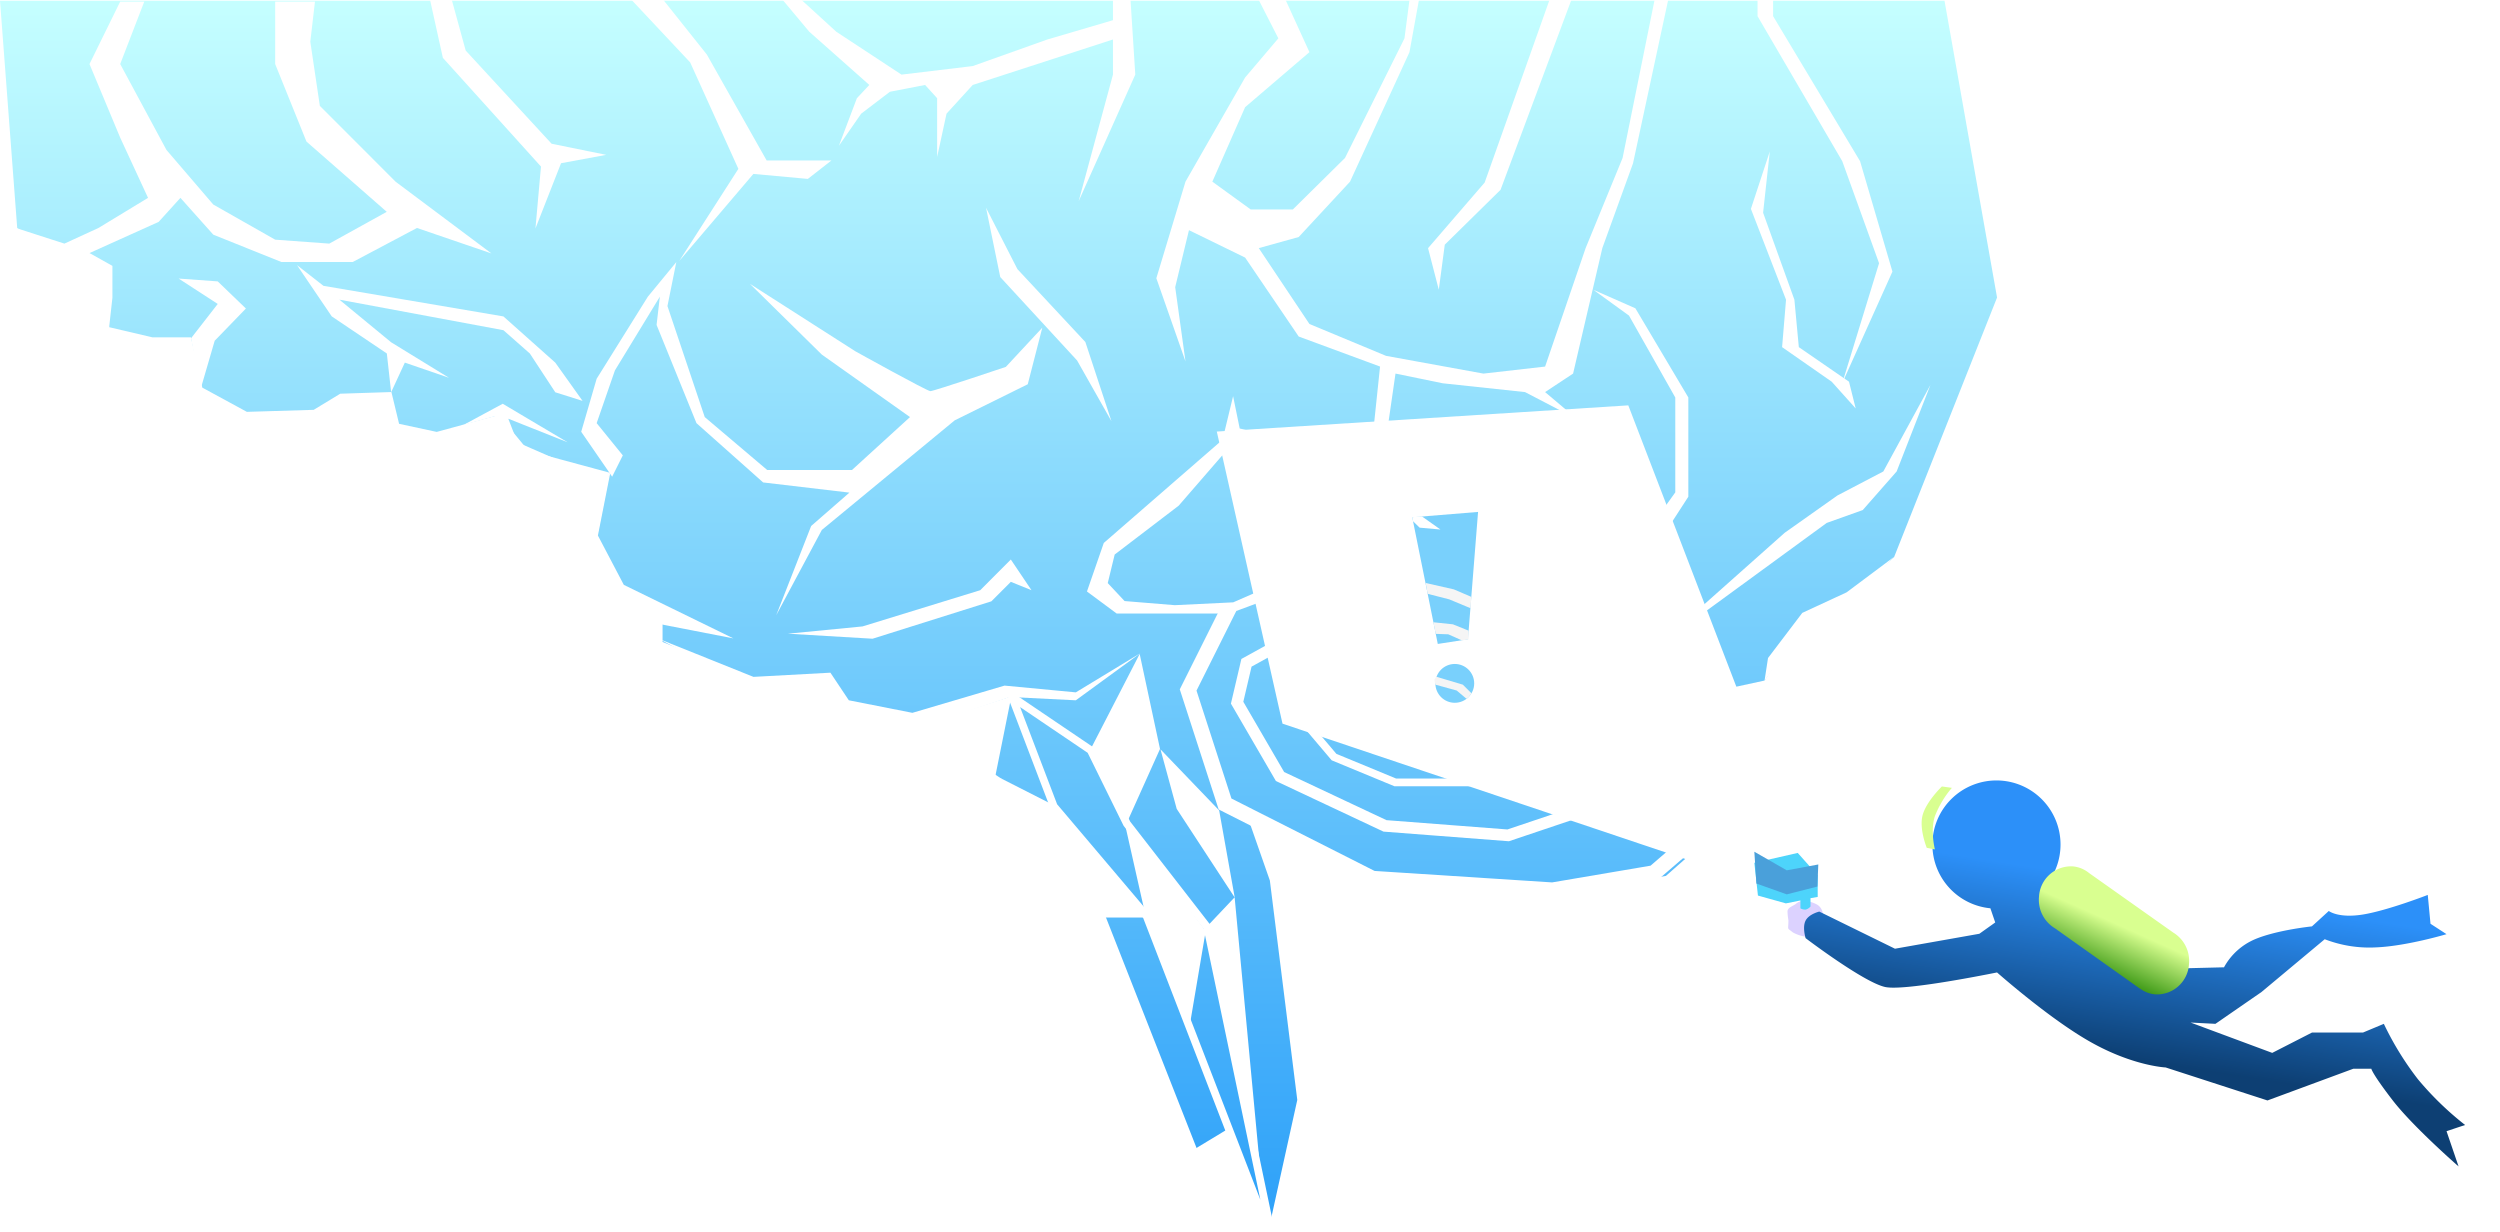 <svg xmlns="http://www.w3.org/2000/svg" xmlns:xlink="http://www.w3.org/1999/xlink" width="643.867" height="317.193" viewBox="0 0 643.867 317.193">
  <defs>
    <linearGradient id="linear-gradient" x1="0.5" x2="0.5" y2="1" gradientUnits="objectBoundingBox">
      <stop offset="0" stop-color="#c6ffff"/>
      <stop offset="1" stop-color="#2ca0f9"/>
    </linearGradient>
    <filter id="Path_377" x="451.348" y="223" width="27.327" height="27.349" filterUnits="userSpaceOnUse">
      <feOffset dy="3" input="SourceAlpha"/>
      <feGaussianBlur stdDeviation="3" result="blur"/>
      <feFlood flood-opacity="0.161"/>
      <feComposite operator="in" in2="blur"/>
      <feComposite in="SourceGraphic"/>
    </filter>
    <linearGradient id="linear-gradient-2" x1="0.552" y1="0.279" x2="0.436" y2="0.706" gradientUnits="objectBoundingBox">
      <stop offset="0" stop-color="#2c90f9"/>
      <stop offset="1" stop-color="#0d3f73"/>
    </linearGradient>
    <filter id="Union_22" x="455.627" y="191.999" width="188.24" height="117.419" filterUnits="userSpaceOnUse">
      <feOffset dy="3" input="SourceAlpha"/>
      <feGaussianBlur stdDeviation="3" result="blur-2"/>
      <feFlood flood-opacity="0.161"/>
      <feComposite operator="in" in2="blur-2"/>
      <feComposite in="SourceGraphic"/>
    </filter>
    <filter id="Path_381" x="442.824" y="210.663" width="34.319" height="32.614" filterUnits="userSpaceOnUse">
      <feOffset dy="3" input="SourceAlpha"/>
      <feGaussianBlur stdDeviation="3" result="blur-3"/>
      <feFlood flood-opacity="0.161"/>
      <feComposite operator="in" in2="blur-3"/>
      <feComposite in="SourceGraphic"/>
    </filter>
    <linearGradient id="linear-gradient-3" x1="0.411" y1="0.399" x2="0.242" y2="0.775" gradientUnits="objectBoundingBox">
      <stop offset="0" stop-color="#d9ff90"/>
      <stop offset="1" stop-color="#3d9916"/>
    </linearGradient>
  </defs>
  <g id="Group_267" data-name="Group 267" transform="translate(2544.675 2814.372)">
    <path id="Path_385" data-name="Path 385" d="M21.029-49.769h500.8l13.534,76.445-26.52,66.857L498.4,102.991l-12.821,6.9-10.095,15.432-19.447,4.211,6.216,4.9,5.422,25.717-17.592,15.476-25.944,4.552-47.792-3.346-34.1-16.682,5.831,16.682,7.059,56.5-7.243,32.81L328.91,246.788l-24.176-61.171-26.667-34.1-20.206-13.176L232.97,127.771l-14.408-1.3-26.894-11.089v-4.589L183,104.8l-8.677-14.07,3.707-18.942L157.1,66.125,149.52,56.91,133.5,61.285,123.81,59.2l-1.972-8.18-13.178.427L101.822,55.6l-17.215.52L73.135,49.88,70.2,36.922H60.25l-11.078-2.6-3.7-13.638L25.465,8.832Z" transform="translate(-2565.704 -2764.421)" fill="url(#linear-gradient)"/>
    <path id="Path_259" data-name="Path 259" d="M14232.193-9655.211l-7.906,16.084,7.906,18.955,7.172,15.509-12.772,7.755-8.768,4.028-12.493-4.028,16.674,12.213,7.335,13.4.85-7.646v-8.207l-5.9-3.3,17.814-8.034,5.6-6.183,8.465,9.479,17.535,7.043h18.374l16.549-8.767,19.186,6.564-24.686-18.477-19.514-19.537-2.457-16.521,1.2-10.332h-10.249v16.084l8.058,19.968,20.679,18.094-14.8,8.186-13.937-1.013-15.94-9.047-12.062-14.066-11.911-22.121,6.2-16.084Z" transform="translate(-16745.914 6841.25)" fill="#fff"/>
    <path id="Path_339" data-name="Path 339" d="M14247.331-9584.256l10.069.727,7.256,6.99-8.04,8.3-3.656,12.55-2.423-13.207,6.863-8.824Z" transform="translate(-16746 6841.628)" fill="#fff"/>
    <path id="Path_340" data-name="Path 340" d="M14312.089-9655.99l3.295,14.895,25.267,28-1.421,15.939,6.59-16.8,11.632-2.153-14.064-2.865-22.123-24-3.574-13.021Z" transform="translate(-16746 6841.619)" fill="#fff"/>
    <path id="Path_341" data-name="Path 341" d="M14306-9657.444l15.078,16.069,12.412,27.42-15.227,23.727,19.09-22.424,14.031,1.285,6.065-4.741h-16.67l-15.394-27.27-11.2-14.066Z" transform="translate(-16688 6843.073)" fill="#fff"/>
    <path id="Path_342" data-name="Path 342" d="M14277.814-9587.721l8.951,13.207,14.188,9.55,1.107,9.99,3.529-7.638,11.374,3.912-14.9-9.147-13.334-10.98,42.248,7.867,6.808,6,6.553,9.99,7.026,2.216-7.026-9.854-13.36-11.9-46.342-7.876Z" transform="translate(-16746 6841.628)" fill="#fff"/>
    <path id="Path_343" data-name="Path 343" d="M14630.954-9655.99l-9.047,42.057-7.906,21.842-7.53,32.313-7.213,4.768,8.3,7.011-13.471-7.011-21.209-2.269-12.146-2.5-2.437,16.849-9.278,11.168,5.965-12.925,1.773-16.9-20.951-7.733-13.8-20.331-14.464-7.06-3.547,14.681,2.651,19.121-7.506-21.425,7.506-24.87,15.359-26.829,8.556-10.081-5.041-9.875h6.917l6.133,13.432-16.564,14.17-8.442,19.184,9.886,7.166h10.837l13.441-13.273,15.317-30.8,1.288-9.875h2.437l-2.437,13.432-15.312,33.354-13.213,14.251-10.287,2.862,13.05,19.54,19.729,8.205,25.076,4.568,15.89-1.81,10.433-30.5,9.521-23.221,8.232-40.678Z" transform="translate(-16746 6841.619)" fill="#fff"/>
    <path id="Path_344" data-name="Path 344" d="M14600.382-9655.99l-16.687,47.012-14.581,16.9,2.768,10.7,1.54-11.6,14.367-14.134,18.227-48.885Z" transform="translate(-16746 6841.619)" fill="#fff"/>
    <path id="Path_345" data-name="Path 345" d="M14611.675-9581.373l10.836,4.773,13.638,22.963v25.566l-9.913,15.317-11.369,2.437,1.681,14.2-4.872,11.006-24.251-4.48-6.553-9.521-22.57-8.4-2.437-2.8-16.8,4.48-21.086,7.84h-29.066l-7.648-5.67,4.334-12.5,30.59-26.588,2.715-11.217,1.7,8.323,9.521,2.294,9.687-2.294-10.541,5.532-11.286-.765-13.1,15.116-16.48,12.58-1.784,7.352,4.334,4.63,12.928,1.06,15.049-.73,21.618-9.439,17.757-3.228,3.744,4.314,21.865,8.353,5.188,8.552,21.159,4.154,3.9-8.743-1.605-13.4-6.808-7.425-6.283-4.754-5.773-.6,8.743-1.605,11.727,11.156,9.473-2.908,9.147-12.746v-24.438l-11.922-21.095Z" transform="translate(-16746 6841.628)" fill="#fff"/>
    <path id="Path_346" data-name="Path 346" d="M14407.768-9655.99l8.947,8.178,16.785,11.036,18.343-2.2,19.221-6.844,16.9-4.971v-5.2h4.523l1.227,19.214-14.581,32.593,8.831-32.593v-9.048l-36.122,11.715-6.744,7.391-2.418,11.151V-9630.7l-3.1-3.414-9.064,1.757-7.389,5.634-5.75,8.285,4.64-12.262,3.2-3.414-15.459-13.7-6.843-8.178Z" transform="translate(-16746 6841.619)" fill="#fff"/>
    <path id="Path_347" data-name="Path 347" d="M14455.277-9602.492l3.658,17.845,19.794,21.488,8.847,15.64-6.718-20.394-17.5-18.774Z" transform="translate(-16746 6841.628)" fill="#fff"/>
    <path id="Path_348" data-name="Path 348" d="M14469.766-9571.609l-9.39,10.1s-18.567,6.248-19.43,6.248-19.343-10.276-19.343-10.276l-27.142-17.362,18.524,18.225,22.706,16.091-14.951,13.635h-21.82l-16.091-13.635-9.606-28.585,2.282-11.331-7.324,8.9-13.191,21.142-3.98,13.657,7.971,11.569,2.745-5.49-6.735-8.3,4.706-13.589,11.569-18.984-.843,7.277,10.275,25.3,17.169,15.267,22.22,2.623-9.853,8.592-9.012,23.019,11.764-22,34.212-28.221,18.822-9.3Z" transform="translate(-16746 6841.628)" fill="#fff"/>
    <path id="Path_349" data-name="Path 349" d="M14466.982-9503.994l-5.321-7.905-7.882,7.905-30.309,9.327-19.235,1.874,21.82,1.293,30.588-9.629,5.018-5.02Z" transform="translate(-16746 6841.628)" fill="#fff"/>
    <path id="Path_350" data-name="Path 350" d="M14320.7-9546.563l10.1-5.453,16.727,9.933-15.295-6.079,2.353,6.079,11.962,5.226,10.2,2.353-13.657-.911-11.7-5.04-2.568-8.369Z" transform="translate(-16746 6841.628)" fill="#fff"/>
    <path id="Path_358" data-name="Path 358" d="M14358.758-9535.526l-3.446,17.447,6.678,12.71,28.219,13.786-22.187-4.309-12.709-9.478-3.662-9.479Z" transform="translate(-16746 6841.628)" fill="#fff"/>
    <path id="Path_359" data-name="Path 359" d="M14495.075-9487.812l-16.678,10.127-18.359-1.739-23.732,7.012-16.371-3.23-4.739-7.109-19.817,1.077-24.126-9.693,24.126,13.291,14.883,1.587,8.381,6.3,15.51,2.887,27.319-9.184,16.927.848Z" transform="translate(-16746 6841.628)" fill="#fff"/>
    <path id="Path_360" data-name="Path 360" d="M14558.369-9482.5H14544.9l-10.227,6.95,3.293,8.959,6.934,8.187,15.771,6.521h18.8l7.324-6.521-2.864-10.771-5.57-6.374Z" transform="translate(-16746 6839.014)" fill="none" stroke="#fff" stroke-width="2"/>
    <path id="Path_361" data-name="Path 361" d="M14519.941-9475.023l11.052,19.015,27.033,12.713,31.728,2.437,22.207-7.477,4.872-16.437-12.881-16.047-29.516-13.441h-35.844l-16.242,8.961Z" transform="translate(-16746 6841.628)" fill="none" stroke="#fff" stroke-width="3"/>
    <path id="Path_362" data-name="Path 362" d="M14613.328-9492.055l25.474,20.391,7.172,24.406-18.677,16.092-26.128,4.438-46.359-2.993-37.976-19.217-9.506-29.357,10.606-21.222" transform="translate(-16746 6841.628)" fill="none" stroke="#fff" stroke-width="4"/>
    <path id="Path_363" data-name="Path 363" d="M14436.348-9469.432l22.058,14.631,26.511,34.655,23.837,60.656,19,19.994-31.158-80.65-23.887-28.2-10.725-28.149,20.246,13.7,9.325,18.931,20.713,26.688,16.251,77.681" transform="translate(-16746 6841.628)" fill="none" stroke="#fff" stroke-width="2"/>
    <path id="Path_364" data-name="Path 364" d="M14664-9438.832l-43.312-112.769-105.98,6.748,16.922,75.229,122.313,41.106Z" transform="translate(-16746 6841.628)" fill="#fff" style="mix-blend-mode: overlay;isolation: isolate"/>
    <path id="Path_365" data-name="Path 365" d="M17985.156-9925.771l16.953-1.384-2.607,32.8-7.771,1.2Z" transform="translate(-20166.113 7244.628)" fill="#79d0fc"/>
    <circle id="Ellipse_172" data-name="Ellipse 172" cx="5" cy="5" r="5" transform="translate(-2175 -2643.372)" fill="#79d0fc"/>
    <path id="Path_366" data-name="Path 366" d="M17988.488-9889.739l5.031.532,4.047,1.634v2.258l-1.727.248-3.506-1.567-3.24-.115Z" transform="translate(-20164 7235.628)" fill="#f5f5f5" style="mix-blend-mode: soft-light;isolation: isolate"/>
    <path id="Path_367" data-name="Path 367" d="M17986.266-9890.854l7.254,1.646,4.5,1.927-.176,2.938-5.508-2.293-5.564-1.428Z" transform="translate(-20163.766 7226.628)" fill="#f5f5f5" style="mix-blend-mode: soft-light;isolation: isolate"/>
    <path id="Path_368" data-name="Path 368" d="M17989.24-9889.709l6.838,2.044,2.234,2.234-.754,1-.562.384-2.5-2.11-5.473-1.506-.3-1.262Z" transform="translate(-20164 7249.628)" fill="#f5f5f5" style="mix-blend-mode: soft-light;isolation: isolate"/>
    <path id="Path_369" data-name="Path 369" d="M17985.543-9917l4.76,3.375-5.355-.477-1.709-1.658-.187-1.042Z" transform="translate(-20164 7235.628)" fill="#fff" style="mix-blend-mode: soft-light;isolation: isolate"/>
    <path id="Path_370" data-name="Path 370" d="M14657.982-9655.99v4.162l22.4,37.352,8.336,28.434-12.924,28.713,9.478-30.867-9.478-26.279-21.82-37.352v-4.162Z" transform="translate(-16746 6841.619)" fill="#fff"/>
    <path id="Path_371" data-name="Path 371" d="M14657.131-9617l-1.723,15.789,8.057,22.4,1.142,12.214,12.924,8.9,1.724,6.893-6.183-6.893-12.773-8.9,1.014-12.214-9.047-23.394Z" transform="translate(-16746 6841.628)" fill="#fff"/>
    <path id="Path_375" data-name="Path 375" d="M14627.169-9488.728l33.8-30.058,13.588-9.61,11.813-6.181,12.146-22.32-8.715,22.32-8.733,9.941-9.279,3.314Z" transform="translate(-16746 6841.628)" fill="#fff"/>
    <path id="Path_376" data-name="Path 376" d="M14689.15-9512.595l-12.262,9.164-11.39,5.275-8.826,11.626-.9,5.85,10.507-14.4,12.69-7.145Z" transform="translate(-16746 6841.628)" fill="#fff"/>
    <g transform="matrix(1, 0, 0, 1, -2544.67, -2814.37)" filter="url(#Path_377)">
      <path id="Path_377-2" data-name="Path 377" d="M5,0A8.16,8.16,0,0,1,8.129.878C9.486,1.552,10,3.048,10,5c0,1.927-1.827,3.85-3.958,4.336A10.224,10.224,0,0,1,2.084,8.148C.446,6.81.924,7.761.924,5A16.242,16.242,0,0,1,.687,2.673C.795,1.756,1.82,1.459,2.739.878A3.2,3.2,0,0,1,5,0Z" transform="translate(459.67 229)" fill="#dcd2ff"/>
    </g>
    <g transform="matrix(1, 0, 0, 1, -2544.67, -2814.37)" filter="url(#Union_22)">
      <path id="Union_22-2" data-name="Union 22" d="M-13344.771,12834.418c-5.3-6.863-5.524-8.164-5.524-8.164h-4.654l-22.095,8.164-26.228-8.5s-8.5-.369-19.626-6.72c-9.273-5.3-20.367-14.753-23.8-17.751-5.609,1.128-24.138,4.71-28.753,3.762-5.457-1.121-20.547-12.594-20.547-12.594s-.884-2.812,0-4.522,3.529-2.32,3.529-2.32l19.49,9.563,21.733-3.851,4.085-2.91-1.247-3.651a16.5,16.5,0,0,1-14.935-16.426,16.5,16.5,0,0,1,16.5-16.5,16.5,16.5,0,0,1,16.5,16.5,16.434,16.434,0,0,1-3.677,10.384l1.607,3.7.188.059,5.454-.373s10.277,2.957,11.456,4.914c.914,1.524.921,6.694.879,8.921l4.446,4.4h6.717l15.032-.379a16.439,16.439,0,0,1,7.98-7.229c5.664-2.388,14.674-3.31,14.674-3.31l4.336-3.97s2.425,1.944,8.8.911,16.688-5.044,16.688-5.044l.705,7.429,4.126,2.68s-10.291,3.078-18.133,3.4a31.875,31.875,0,0,1-13.233-2.1l-16.29,13.6-11.858,8.193-6.4-.332,21.028,7.814,10.236-5.236h13.133l5.375-2.246a77.953,77.953,0,0,0,8.79,14.281,79.924,79.924,0,0,0,12.137,11.767l-4.782,1.6,3.1,9.077S-13339.463,12841.277-13344.771,12834.418Z" transform="translate(13961.02 -12554)" fill="url(#linear-gradient-2)"/>
    </g>
    <g transform="matrix(1, 0, 0, 1, -2544.67, -2814.37)" filter="url(#Path_381)">
      <path id="Path_381-2" data-name="Path 381" d="M14669.469-9428v-5.568l-5.146-5.769-11.174,2.553.928,8.43,7.194,2.014,3.747-.752v2.028a2.356,2.356,0,0,0,1.378.322,2.532,2.532,0,0,0,1.216-.786v-2.153Z" transform="translate(-14201.33 9656)" fill="#4dd4fb"/>
    </g>
    <path id="Path_382" data-name="Path 382" d="M14703.449-9455.271l2.511.667a25.174,25.174,0,0,0-5.234,6.711c-1.668,3.533-1.043,8.494-1.043,8.494l-2.03-.665s-1.432-5.22.014-8.594S14703.449-9455.271,14703.449-9455.271Z" transform="translate(-15486.09 8564.872) rotate(-7)" fill="#d9ff90"/>
    <path id="Path_383" data-name="Path 383" d="M14653.149-9436.643l8.352,4.792,8.123-1.508-.239,5.686-7.884,2.014-7.815-2.785Z" transform="translate(-16746 6841.628)" fill="#4aa0da"/>
    <path id="Union_23" data-name="Union 23" d="M-16885.484,12782.373l-.014.025-23.217-13.614a8.53,8.53,0,0,1-4.785-7.783,8.263,8.263,0,0,1,8-8.5,7.617,7.617,0,0,1,4.293,1.328l22.947,13.4a8.532,8.532,0,0,1,4.76,7.771,8.264,8.264,0,0,1-8,8.5A7.6,7.6,0,0,1-16885.484,12782.373Z" transform="matrix(0.996, 0.087, -0.087, 0.996, 15936.52, -13821.95)" fill="url(#linear-gradient-3)"/>
    <path id="Path_386" data-name="Path 386" d="M-2287.125-2637.409l13.958,7.1,23.695,28.864h-12.278Z" transform="translate(0 23.378)" fill="#fff"/>
    <path id="Path_387" data-name="Path 387" d="M-2322.88-2641.562l9.262-5.6,9.693,24.772Z" transform="translate(85.469 123.378)" fill="#fff"/>
    <path id="Path_388" data-name="Path 388" d="M-2322.88-2641.562l6.71-7.092,6.5,69.21Z" transform="translate(89.469 65.378)" fill="#fff"/>
    <path id="Path_389" data-name="Path 389" d="M-2329.292-2640.066l12.605-24.466,5.239,24.466-8.726,19.413Z" transform="translate(65.531 18.581)" fill="#fff"/>
    <path id="Path_392" data-name="Path 392" d="M-2339.691-2634.993l23.962-7.775-4.445,22.115Z" transform="translate(31.531 7.727)" fill="#fff"/>
    <path id="Path_390" data-name="Path 390" d="M-2334.653-2690.576l20.971,28.319-4.1,24.237-11.391-28.214Z" transform="translate(79.531 87.672)" fill="#fff"/>
    <path id="Path_391" data-name="Path 391" d="M-2245.8-2644.767l4.184,15.34,14.941,22.839-4.007-22.438Z" transform="translate(0 23.378)" fill="#fff"/>
  </g>
</svg>